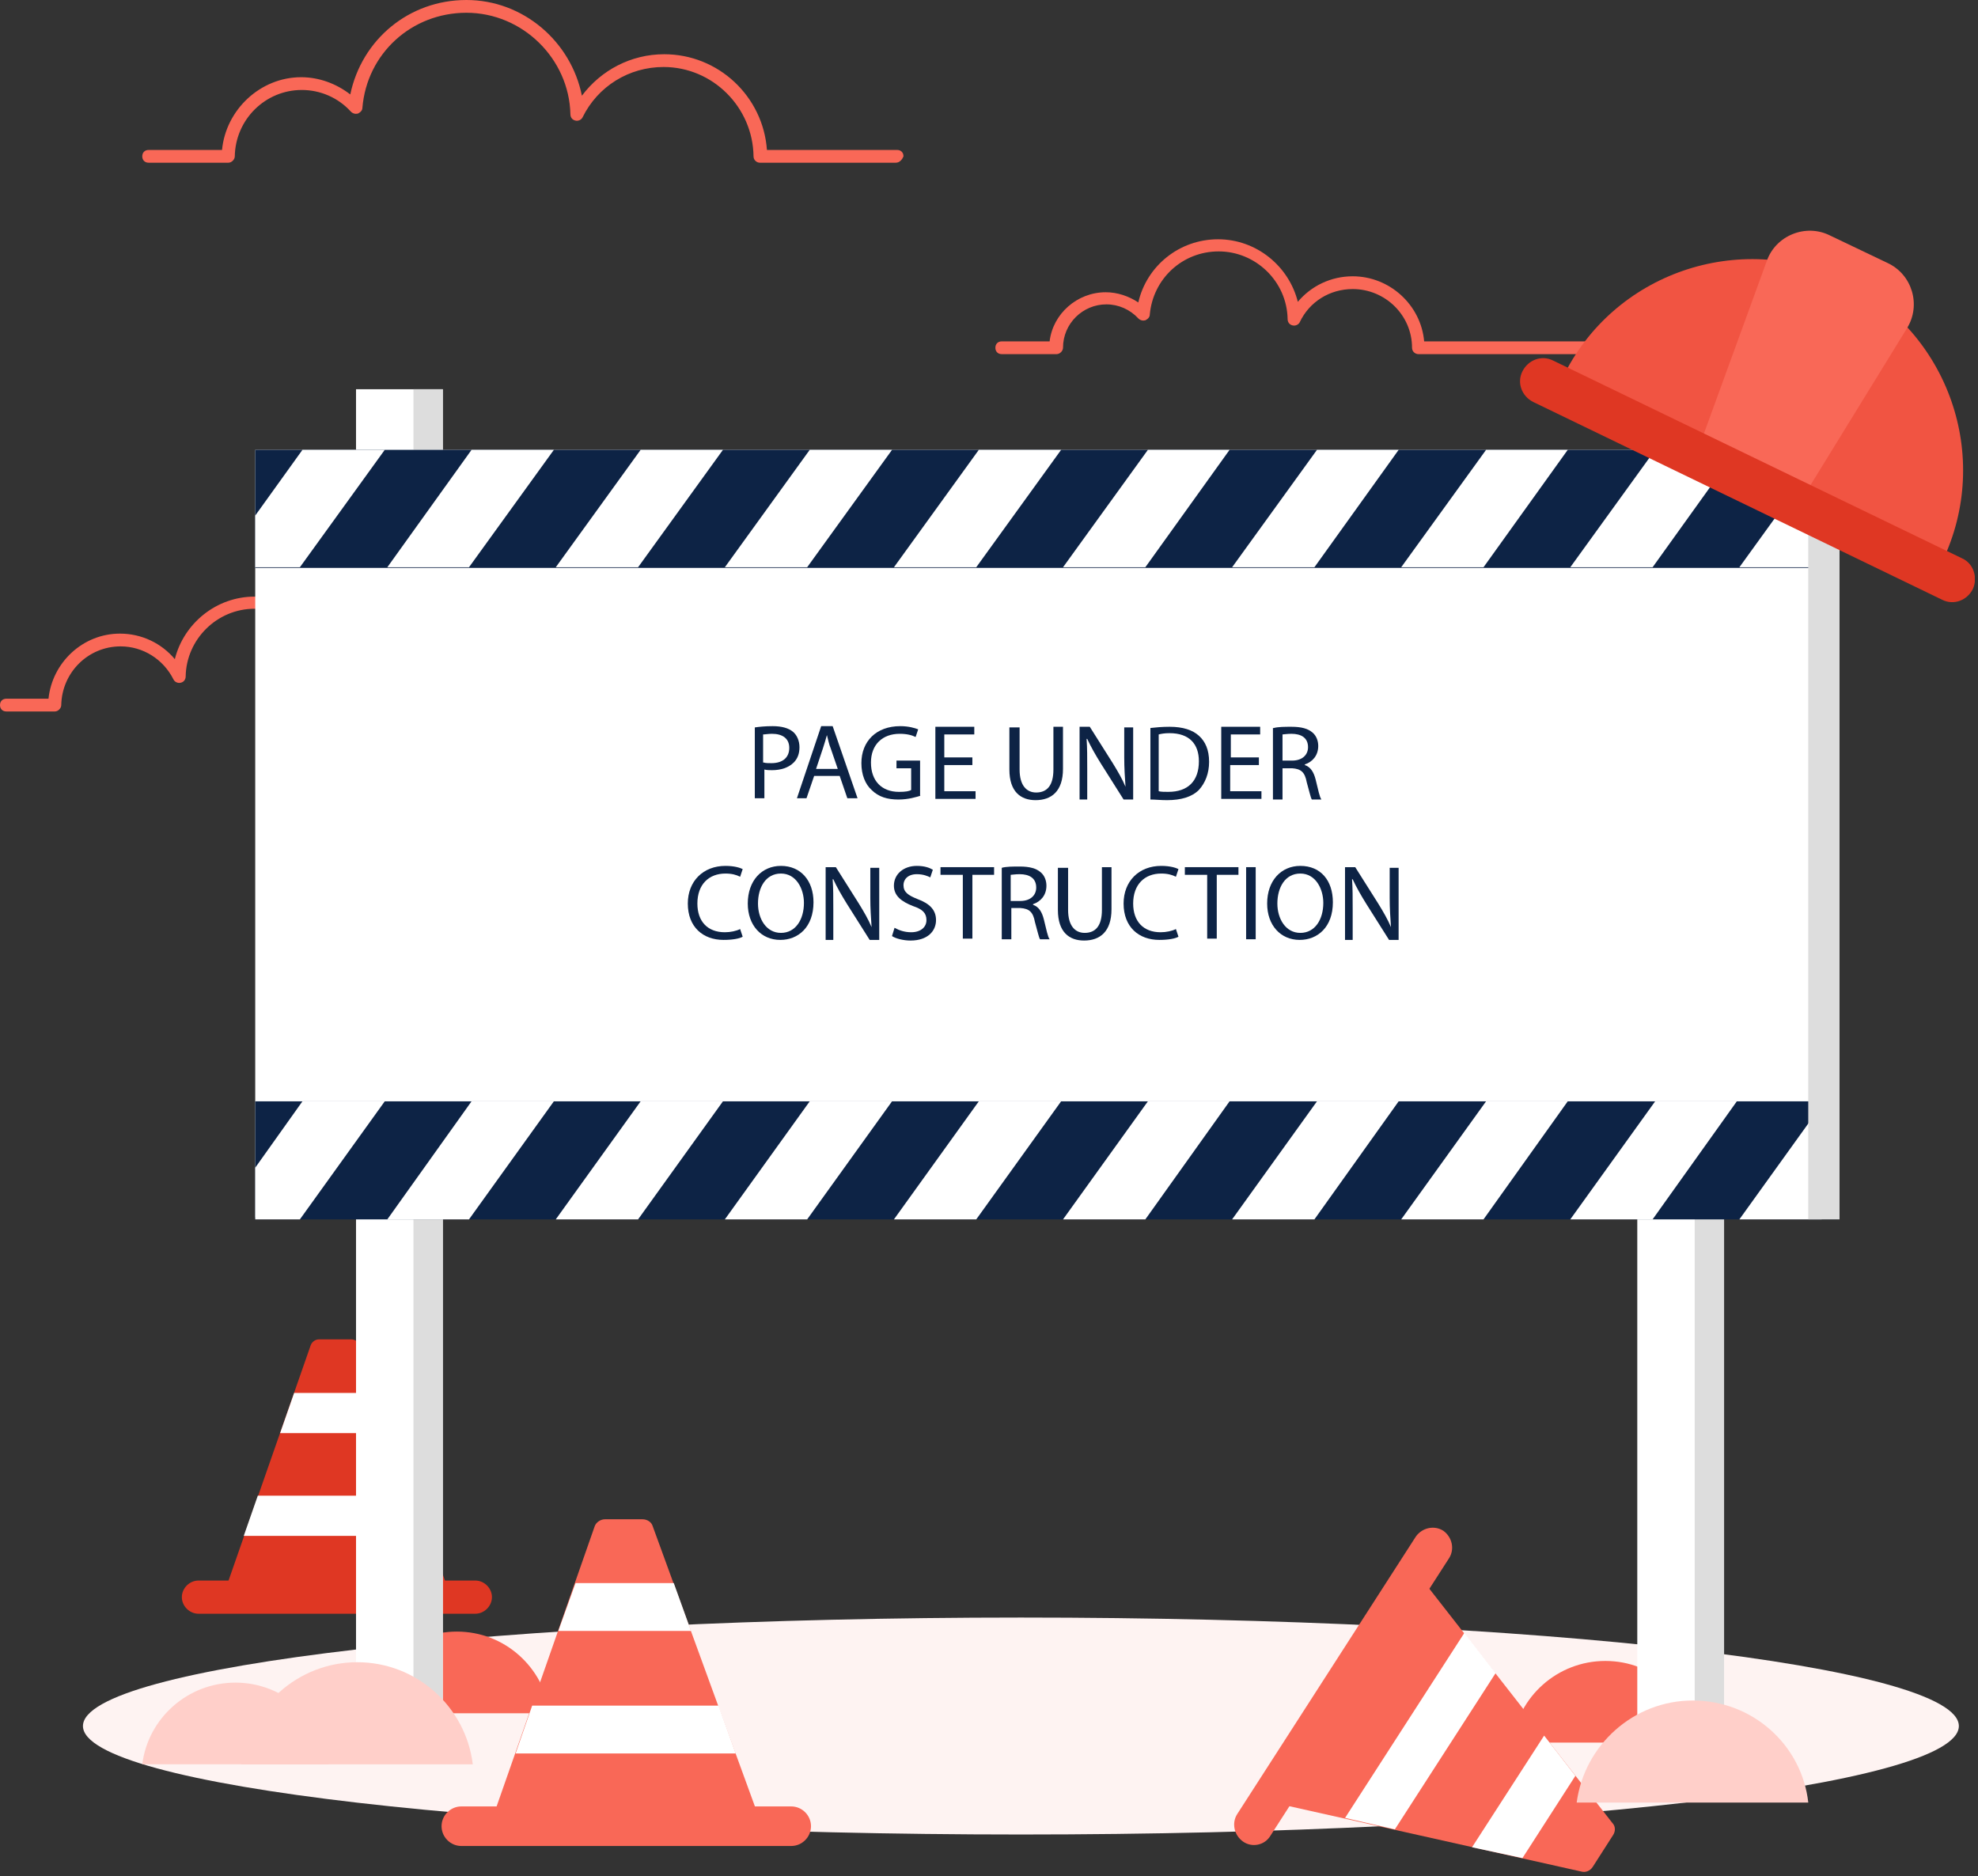 <svg width="310" height="294" viewBox="0 0 310 294" fill="none" xmlns="http://www.w3.org/2000/svg">
<rect x="0" y="0" width="310" height="294" fill="#333333" stroke="none"/>
<g clip-path="url(#clip0_3933_2280)">
<path d="M160 287.5C241.186 287.5 307 279.889 307 270.5C307 261.111 241.186 253.5 160 253.5C78.814 253.5 13 261.111 13 270.5C13 279.889 78.814 287.5 160 287.5Z" fill="#FEF3F2"/>
<path d="M251.6 260.301C244.1 260.301 237.9 265.901 237 273.101H266.2C265.2 265.901 259.1 260.301 251.6 260.301Z" fill="#F96857"/>
<path d="M74.5 247.701H31.1C29.7 247.701 28.5 248.901 28.5 250.301C28.5 251.701 29.7 252.901 31.1 252.901H74.5C75.9 252.901 77.1 251.701 77.1 250.301C77.1 248.901 75.9 247.701 74.5 247.701Z" fill="#DF3723"/>
<path d="M56.303 210.8C56.103 210.2 55.603 209.9 55.003 209.9H50.003C49.403 209.9 48.903 210.3 48.703 210.8L34.703 250.9H70.903L56.303 210.8Z" fill="#DF3723"/>
<path d="M46.098 218.301L43.898 224.601H61.298L58.998 218.301H46.098Z" fill="white"/>
<path d="M40.403 234.4L38.203 240.7H67.203L64.903 234.4H40.403Z" fill="white"/>
<path d="M270.202 61H256.602V273.3H270.202V61Z" fill="white"/>
<path d="M270.202 61H265.602V273.3H270.202V61Z" fill="#DDDDDD"/>
<path d="M73.8 111.5H65.3C64.8 111.5 64.3 111.1 64.3 110.5C64.3 106.8 61.2 103.7 57.5 103.7C55.6 103.7 53.8 104.5 52.5 105.9C52.2 106.2 51.8 106.3 51.4 106.2C51 106.1 50.8 105.7 50.7 105.3C50.2 99.7 45.6 95.4 39.9 95.4C34 95.4 29.2 100.2 29.1 106C29.1 106.5 28.8 106.9 28.3 107C27.9 107.1 27.4 106.9 27.2 106.5C25.6 103.3 22.4 101.3 18.9 101.3C13.8 101.3 9.7 105.4 9.6 110.5C9.6 111 9.1 111.5 8.6 111.5H1C0.4 111.5 0 111.1 0 110.5C0 109.9 0.4 109.5 1 109.5H7.6C8.2 103.8 13 99.3 18.8 99.3C22.2 99.3 25.3 100.8 27.4 103.3C28.8 97.7 33.9 93.5 39.9 93.5C46 93.5 51.1 97.6 52.4 103.4C53.9 102.4 55.6 101.8 57.5 101.8C62 101.8 65.7 105.2 66.3 109.5H73.8C74.4 109.5 74.8 109.9 74.8 110.5C74.8 111.1 74.3 111.5 73.8 111.5Z" fill="#F96857"/>
<path d="M71.6 255.699C64.1 255.699 57.9 261.299 57 268.499H86.2C85.2 261.299 79.1 255.699 71.6 255.699Z" fill="#F96857"/>
<path d="M69.397 61H55.797V273.3H69.397V61Z" fill="white"/>
<path d="M69.397 61H64.797V273.3H69.397V61Z" fill="#DDDDDD"/>
<path d="M287.9 70.5H40V190.8H287.9V70.5Z" fill="white"/>
<path d="M118.297 114.001C118.997 113.901 119.897 113.801 121.097 113.801C122.497 113.801 123.597 114.101 124.297 114.701C124.897 115.201 125.297 116.101 125.297 117.101C125.297 118.101 124.997 118.901 124.397 119.501C123.597 120.301 122.397 120.701 120.997 120.701C120.597 120.701 120.197 120.701 119.797 120.601V125.101H118.297V114.001ZM119.697 119.501C119.997 119.601 120.397 119.601 120.897 119.601C122.697 119.601 123.697 118.701 123.697 117.201C123.697 115.701 122.597 115.001 120.997 115.001C120.397 115.001 119.897 115.101 119.597 115.101V119.501H119.697Z" fill="#0D2345"/>
<path d="M127.598 121.601L126.398 125.101H124.898L128.698 113.801H130.498L134.398 125.101H132.798L131.598 121.601H127.598ZM131.298 120.501L130.198 117.301C129.898 116.601 129.798 115.901 129.598 115.201C129.398 115.901 129.198 116.601 128.998 117.201L127.898 120.501H131.298Z" fill="#0D2345"/>
<path d="M144.3 124.701C143.6 124.901 142.4 125.301 140.8 125.301C139.1 125.301 137.7 124.901 136.6 123.801C135.6 122.901 135 121.401 135 119.601C135 116.201 137.3 113.801 141.1 113.801C142.4 113.801 143.4 114.101 143.9 114.301L143.5 115.501C142.9 115.201 142.1 115.001 141 115.001C138.3 115.001 136.5 116.701 136.5 119.501C136.5 122.401 138.2 124.101 140.9 124.101C141.9 124.101 142.5 124.001 142.8 123.801V120.401H140.5V119.201H144.2V124.701H144.3Z" fill="#0D2345"/>
<path d="M152.394 119.9H147.994V124H152.894V125.2H146.594V113.9H152.694V115.1H147.994V118.7H152.394V119.9Z" fill="#0D2345"/>
<path d="M159.795 113.9V120.6C159.795 123.1 160.895 124.2 162.395 124.2C164.095 124.2 165.095 123.1 165.095 120.6V113.9H166.595V120.5C166.595 124 164.795 125.4 162.295 125.4C159.995 125.4 158.195 124.1 158.195 120.6V114H159.795V113.9Z" fill="#0D2345"/>
<path d="M169.195 125.2V113.9H170.795L174.395 119.6C175.195 120.9 175.895 122.1 176.395 123.3C176.295 121.8 176.195 120.4 176.195 118.7V114H177.595V125.3H176.095L172.495 119.6C171.695 118.3 170.995 117.1 170.395 115.8H170.295C170.395 117.2 170.395 118.6 170.395 120.5V125.3H169.195V125.2Z" fill="#0D2345"/>
<path d="M180.195 114.1C181.095 114 182.095 113.9 183.295 113.9C185.395 113.9 186.895 114.4 187.895 115.3C188.895 116.2 189.495 117.5 189.495 119.4C189.495 121.2 188.895 122.7 187.895 123.8C186.795 124.9 185.095 125.4 182.895 125.4C181.895 125.4 180.995 125.3 180.295 125.3V114.1H180.195ZM181.595 124C181.995 124.1 182.495 124.1 183.095 124.1C186.195 124.1 187.895 122.4 187.895 119.3C187.895 116.6 186.395 114.9 183.295 114.9C182.495 114.9 181.995 115 181.595 115.1V124Z" fill="#0D2345"/>
<path d="M197.198 119.9H192.798V124H197.698V125.2H191.398V113.9H197.498V115.1H192.898V118.7H197.298V119.9H197.198Z" fill="#0D2345"/>
<path d="M199.6 114.1C200.3 113.9 201.4 113.9 202.4 113.9C204 113.9 205 114.2 205.7 114.8C206.3 115.3 206.6 116.1 206.6 116.9C206.6 118.4 205.7 119.4 204.5 119.8V119.9C205.4 120.2 205.9 121 206.2 122.2C206.6 123.8 206.8 124.9 207.1 125.3H205.6C205.4 125 205.2 124 204.8 122.6C204.5 121 203.9 120.5 202.5 120.4H201V125.3H199.5V114.1H199.6ZM201 119.2H202.5C204.1 119.2 205 118.3 205 117.1C205 115.6 203.9 115 202.4 115C201.7 115 201.2 115.1 201 115.1V119.2Z" fill="#0D2345"/>
<path d="M116.397 146.801C115.897 147.101 114.797 147.301 113.397 147.301C110.197 147.301 107.797 145.301 107.797 141.601C107.797 138.101 110.197 135.701 113.697 135.701C115.097 135.701 115.997 136.001 116.397 136.201L115.997 137.401C115.397 137.101 114.697 136.901 113.697 136.901C111.097 136.901 109.297 138.601 109.297 141.601C109.297 144.401 110.897 146.101 113.597 146.101C114.497 146.101 115.397 145.901 115.997 145.601L116.397 146.801Z" fill="#0D2345"/>
<path d="M127.495 141.401C127.495 145.301 125.095 147.301 122.295 147.301C119.295 147.301 117.195 145.001 117.195 141.601C117.195 138.001 119.395 135.701 122.395 135.701C125.495 135.701 127.495 138.001 127.495 141.401ZM118.795 141.601C118.795 144.001 120.095 146.201 122.395 146.201C124.695 146.201 125.995 144.101 125.995 141.501C125.995 139.301 124.795 136.901 122.395 136.901C119.995 136.901 118.795 139.101 118.795 141.601Z" fill="#0D2345"/>
<path d="M129.398 147.2V135.9H130.998L134.598 141.6C135.398 142.9 136.098 144.1 136.598 145.3C136.498 143.8 136.398 142.4 136.398 140.7V136H137.798V147.3H136.298L132.698 141.6C131.898 140.3 131.198 139.1 130.598 137.8H130.498C130.598 139.2 130.598 140.6 130.598 142.5V147.3H129.398V147.2Z" fill="#0D2345"/>
<path d="M140.197 145.401C140.897 145.801 141.797 146.101 142.797 146.101C144.297 146.101 145.197 145.301 145.197 144.201C145.197 143.101 144.597 142.501 143.097 142.001C141.297 141.301 140.097 140.401 140.097 138.801C140.097 137.001 141.597 135.701 143.697 135.701C144.897 135.701 145.697 136.001 146.197 136.301L145.797 137.501C145.397 137.301 144.697 137.001 143.697 137.001C142.197 137.001 141.597 137.901 141.597 138.701C141.597 139.801 142.297 140.301 143.797 140.901C145.697 141.601 146.697 142.601 146.697 144.201C146.697 145.901 145.397 147.401 142.697 147.401C141.597 147.401 140.397 147.101 139.797 146.701L140.197 145.401Z" fill="#0D2345"/>
<path d="M150.798 137.1H147.398V135.9H155.798V137.1H152.398V147.1H150.898V137.1H150.798Z" fill="#0D2345"/>
<path d="M157 136.001C157.7 135.801 158.8 135.801 159.8 135.801C161.4 135.801 162.4 136.101 163.1 136.701C163.7 137.201 164 138.001 164 138.801C164 140.301 163.1 141.301 161.9 141.701V141.801C162.8 142.101 163.3 142.901 163.6 144.101C164 145.701 164.2 146.801 164.5 147.201H163C162.8 146.901 162.6 145.901 162.2 144.501C161.9 142.901 161.3 142.401 159.9 142.301H158.5V147.201H157V136.001ZM158.4 141.201H159.9C161.5 141.201 162.4 140.301 162.4 139.101C162.4 137.601 161.3 137.001 159.8 137.001C159.1 137.001 158.6 137.101 158.4 137.101V141.201Z" fill="#0D2345"/>
<path d="M167.397 135.9V142.6C167.397 145.1 168.497 146.2 169.997 146.2C171.697 146.2 172.697 145.1 172.697 142.6V135.9H174.197V142.5C174.197 146 172.397 147.4 169.897 147.4C167.597 147.4 165.797 146.1 165.797 142.6V136H167.397V135.9Z" fill="#0D2345"/>
<path d="M184.694 146.801C184.194 147.101 183.094 147.301 181.694 147.301C178.494 147.301 176.094 145.301 176.094 141.601C176.094 138.101 178.494 135.701 181.994 135.701C183.394 135.701 184.294 136.001 184.694 136.201L184.294 137.401C183.694 137.101 182.994 136.901 181.994 136.901C179.394 136.901 177.594 138.601 177.594 141.601C177.594 144.401 179.194 146.101 181.894 146.101C182.794 146.101 183.694 145.901 184.294 145.601L184.694 146.801Z" fill="#0D2345"/>
<path d="M189.095 137.1H185.695V135.9H194.095V137.1H190.695V147.1H189.195V137.1H189.095Z" fill="#0D2345"/>
<path d="M196.797 135.9V147.2H195.297V135.9H196.797Z" fill="#0D2345"/>
<path d="M208.894 141.401C208.894 145.301 206.494 147.301 203.694 147.301C200.694 147.301 198.594 145.001 198.594 141.601C198.594 138.001 200.794 135.701 203.794 135.701C206.994 135.701 208.894 138.001 208.894 141.401ZM200.194 141.601C200.194 144.001 201.494 146.201 203.794 146.201C206.094 146.201 207.394 144.101 207.394 141.501C207.394 139.301 206.194 136.901 203.794 136.901C201.394 136.901 200.194 139.101 200.194 141.601Z" fill="#0D2345"/>
<path d="M210.797 147.2V135.9H212.397L215.997 141.6C216.797 142.9 217.497 144.1 217.997 145.3C217.897 143.8 217.797 142.4 217.797 140.7V136H219.197V147.3H217.697L214.097 141.6C213.297 140.3 212.597 139.1 211.997 137.8H211.897C211.997 139.2 211.997 140.6 211.997 142.5V147.3H210.797V147.2Z" fill="#0D2345"/>
<path d="M124.003 283.1H72.303C70.603 283.1 69.203 284.5 69.203 286.2C69.203 287.9 70.603 289.3 72.303 289.3H124.003C125.703 289.3 127.103 287.9 127.103 286.2C127.103 284.5 125.703 283.1 124.003 283.1Z" fill="#F96857"/>
<path d="M102.3 239.2C102.1 238.5 101.4 238.1 100.7 238.1H94.8C94.1 238.1 93.4 238.6 93.2 239.2L76.5 286.9H119.7L102.3 239.2Z" fill="#F96857"/>
<path d="M90.2 248.1L87.5 255.6H108.3L105.6 248.1H90.2Z" fill="white"/>
<path d="M83.405 267.299L80.805 274.799H115.305L112.605 267.299H83.405Z" fill="white"/>
<path d="M199.102 287.701L227.102 244.2C228.002 242.8 227.602 240.9 226.202 239.9C224.802 239 222.902 239.4 221.902 240.8L193.902 284.3C193.002 285.7 193.402 287.6 194.802 288.6C196.202 289.6 198.202 289.201 199.102 287.701Z" fill="#F96857"/>
<path d="M247.803 293.3C248.503 293.5 249.203 293.2 249.603 292.6L252.803 287.6C253.203 287 253.203 286.2 252.703 285.7L221.603 245.9L198.203 282.2L247.803 293.3Z" fill="#F96857"/>
<path d="M246.903 278.3L242.003 272L230.703 289.5L238.603 291.2L246.903 278.3Z" fill="white"/>
<path d="M234.405 262.2L229.505 255.9L210.805 284.9L218.605 286.7L234.405 262.2Z" fill="white"/>
<path d="M287.9 70.5H40V89H287.9V70.5Z" fill="#0D2345"/>
<path d="M47.4 70.5L40 80.8V88.9H47L60.3 70.5H47.4Z" fill="white"/>
<path d="M73.503 88.9L86.803 70.5H73.903L60.703 88.9H73.503Z" fill="white"/>
<path d="M100.002 88.9L113.302 70.5H100.402L87.102 88.9H100.002Z" fill="white"/>
<path d="M126.502 88.9L139.802 70.5H126.902L113.602 88.9H126.502Z" fill="white"/>
<path d="M153.002 88.9L166.302 70.5H153.402L140.102 88.9H153.002Z" fill="white"/>
<path d="M179.502 88.9L192.702 70.5H179.902L166.602 88.9H179.502Z" fill="white"/>
<path d="M206.002 88.9L219.202 70.5H206.402L193.102 88.9H206.002Z" fill="white"/>
<path d="M232.502 88.9L245.702 70.5H232.902L219.602 88.9H232.502Z" fill="white"/>
<path d="M259.002 88.9L272.202 70.5H259.402L246.102 88.9H259.002Z" fill="white"/>
<path d="M285.502 88.9L287.802 85.6V70.5H285.902L272.602 88.9H285.502Z" fill="white"/>
<path d="M287.9 172.6H40V191.1H287.9V172.6Z" fill="#0D2345"/>
<path d="M47.4 172.6L40 183V191.1H47L60.3 172.6H47.4Z" fill="white"/>
<path d="M73.503 191.1L86.803 172.6H73.903L60.703 191.1H73.503Z" fill="white"/>
<path d="M100.002 191.1L113.302 172.6H100.402L87.102 191.1H100.002Z" fill="white"/>
<path d="M126.502 191.1L139.802 172.6H126.902L113.602 191.1H126.502Z" fill="white"/>
<path d="M153.002 191.1L166.302 172.6H153.402L140.102 191.1H153.002Z" fill="white"/>
<path d="M179.502 191.1L192.702 172.6H179.902L166.602 191.1H179.502Z" fill="white"/>
<path d="M206.002 191.1L219.202 172.6H206.402L193.102 191.1H206.002Z" fill="white"/>
<path d="M232.502 191.1L245.702 172.6H232.902L219.602 191.1H232.502Z" fill="white"/>
<path d="M259.002 191.1L272.202 172.6H259.402L246.102 191.1H259.002Z" fill="white"/>
<path d="M285.502 191.1L287.802 187.8V172.6H285.902L272.602 191.1H285.502Z" fill="white"/>
<path d="M288.298 70.5H283.398V191.1H288.298V70.5Z" fill="#DDDDDD"/>
<path d="M55.997 260.5C46.697 260.5 38.997 267.5 37.797 276.5H74.097C72.997 267.5 65.297 260.5 55.997 260.5Z" fill="#FFCFC9"/>
<path d="M265.302 266.5C256.002 266.5 248.302 273.5 247.102 282.5H283.402C282.402 273.5 274.702 266.5 265.302 266.5Z" fill="#FFCFC9"/>
<path d="M36.897 263.699C29.397 263.699 23.197 269.299 22.297 276.499H51.497C50.597 269.299 44.397 263.699 36.897 263.699Z" fill="#FFCFC9"/>
<path d="M249.8 55.5H222.3C221.8 55.5 221.3 55.1 221.3 54.5C221.3 49.4 217.1 45.3 212 45.3C208.4 45.3 205.2 47.3 203.7 50.5C203.5 50.9 203 51.1 202.6 51C202.1 50.9 201.8 50.5 201.8 50C201.7 44.1 196.8 39.4 191 39.4C185.3 39.4 180.7 43.7 180.2 49.3C180.2 49.7 179.9 50 179.5 50.2C179.1 50.3 178.7 50.2 178.4 49.9C177.1 48.5 175.3 47.7 173.4 47.7C169.7 47.7 166.6 50.7 166.6 54.5C166.6 55 166.1 55.5 165.6 55.5H157C156.4 55.5 156 55.1 156 54.5C156 53.9 156.4 53.5 157 53.5H164.5C165 49.2 168.8 45.8 173.3 45.8C175.1 45.8 176.9 46.4 178.4 47.4C179.7 41.7 184.8 37.5 190.9 37.5C196.9 37.5 202 41.7 203.4 47.3C205.5 44.8 208.6 43.3 212 43.3C217.8 43.3 222.7 47.8 223.2 53.5H249.8C250.4 53.5 250.8 53.9 250.8 54.5C250.8 55.1 250.3 55.5 249.8 55.5Z" fill="#F96857"/>
<path d="M140.397 25.5H119.097C118.597 25.5 118.097 25.1 118.097 24.5C117.997 16.8 111.697 10.5 103.997 10.5C98.597 10.5 93.697 13.5 91.297 18.4C91.097 18.8 90.597 19 90.197 18.9C89.697 18.8 89.397 18.4 89.397 17.9C89.197 9.2 81.897 2 73.097 2C64.497 2 57.497 8.4 56.797 16.9C56.797 17.3 56.497 17.6 56.097 17.8C55.697 17.9 55.297 17.8 54.997 17.5C52.997 15.3 50.197 14.1 47.297 14.1C41.597 14.1 36.897 18.7 36.797 24.5C36.797 25 36.297 25.5 35.797 25.5H23.297C22.697 25.5 22.297 25.1 22.297 24.5C22.297 23.9 22.697 23.5 23.297 23.5H34.797C35.397 17.2 40.797 12.1 47.197 12.1C49.997 12.1 52.697 13.1 54.897 14.8C56.697 6.2 64.097 0 73.097 0C81.997 0 89.497 6.5 91.197 15C94.197 11 98.897 8.5 104.097 8.5C112.597 8.5 119.597 15.1 120.197 23.5H140.597C141.197 23.5 141.597 23.9 141.597 24.5C141.397 25 140.997 25.5 140.397 25.5Z" fill="#F96857"/>
<path d="M288.995 43.9C272.595 36 252.795 42.8 244.895 59.2L244.695 59.5L304.195 88.3L304.395 88C312.295 71.6 305.395 51.9 288.995 43.9Z" fill="#F15442"/>
<path d="M295.797 41.2L286.797 36.9C282.997 35 278.297 36.9 276.897 40.9L266.297 70L282.597 77.9L298.897 51.4C301.097 47.8 299.697 43 295.797 41.2Z" fill="#F96857"/>
<path d="M307.498 87.5L243.398 56.5C241.598 55.6 239.498 56.4 238.598 58.2C237.698 60 238.498 62.1 240.298 63L304.398 94C306.198 94.9 308.298 94.1 309.198 92.3C309.998 90.5 309.298 88.3 307.498 87.5Z" fill="#DF3723"/>
</g>
<defs>
<clipPath id="clip0_3933_2280">
<rect width="309.5" height="293.3" fill="white"/>
</clipPath>
</defs>
</svg>
